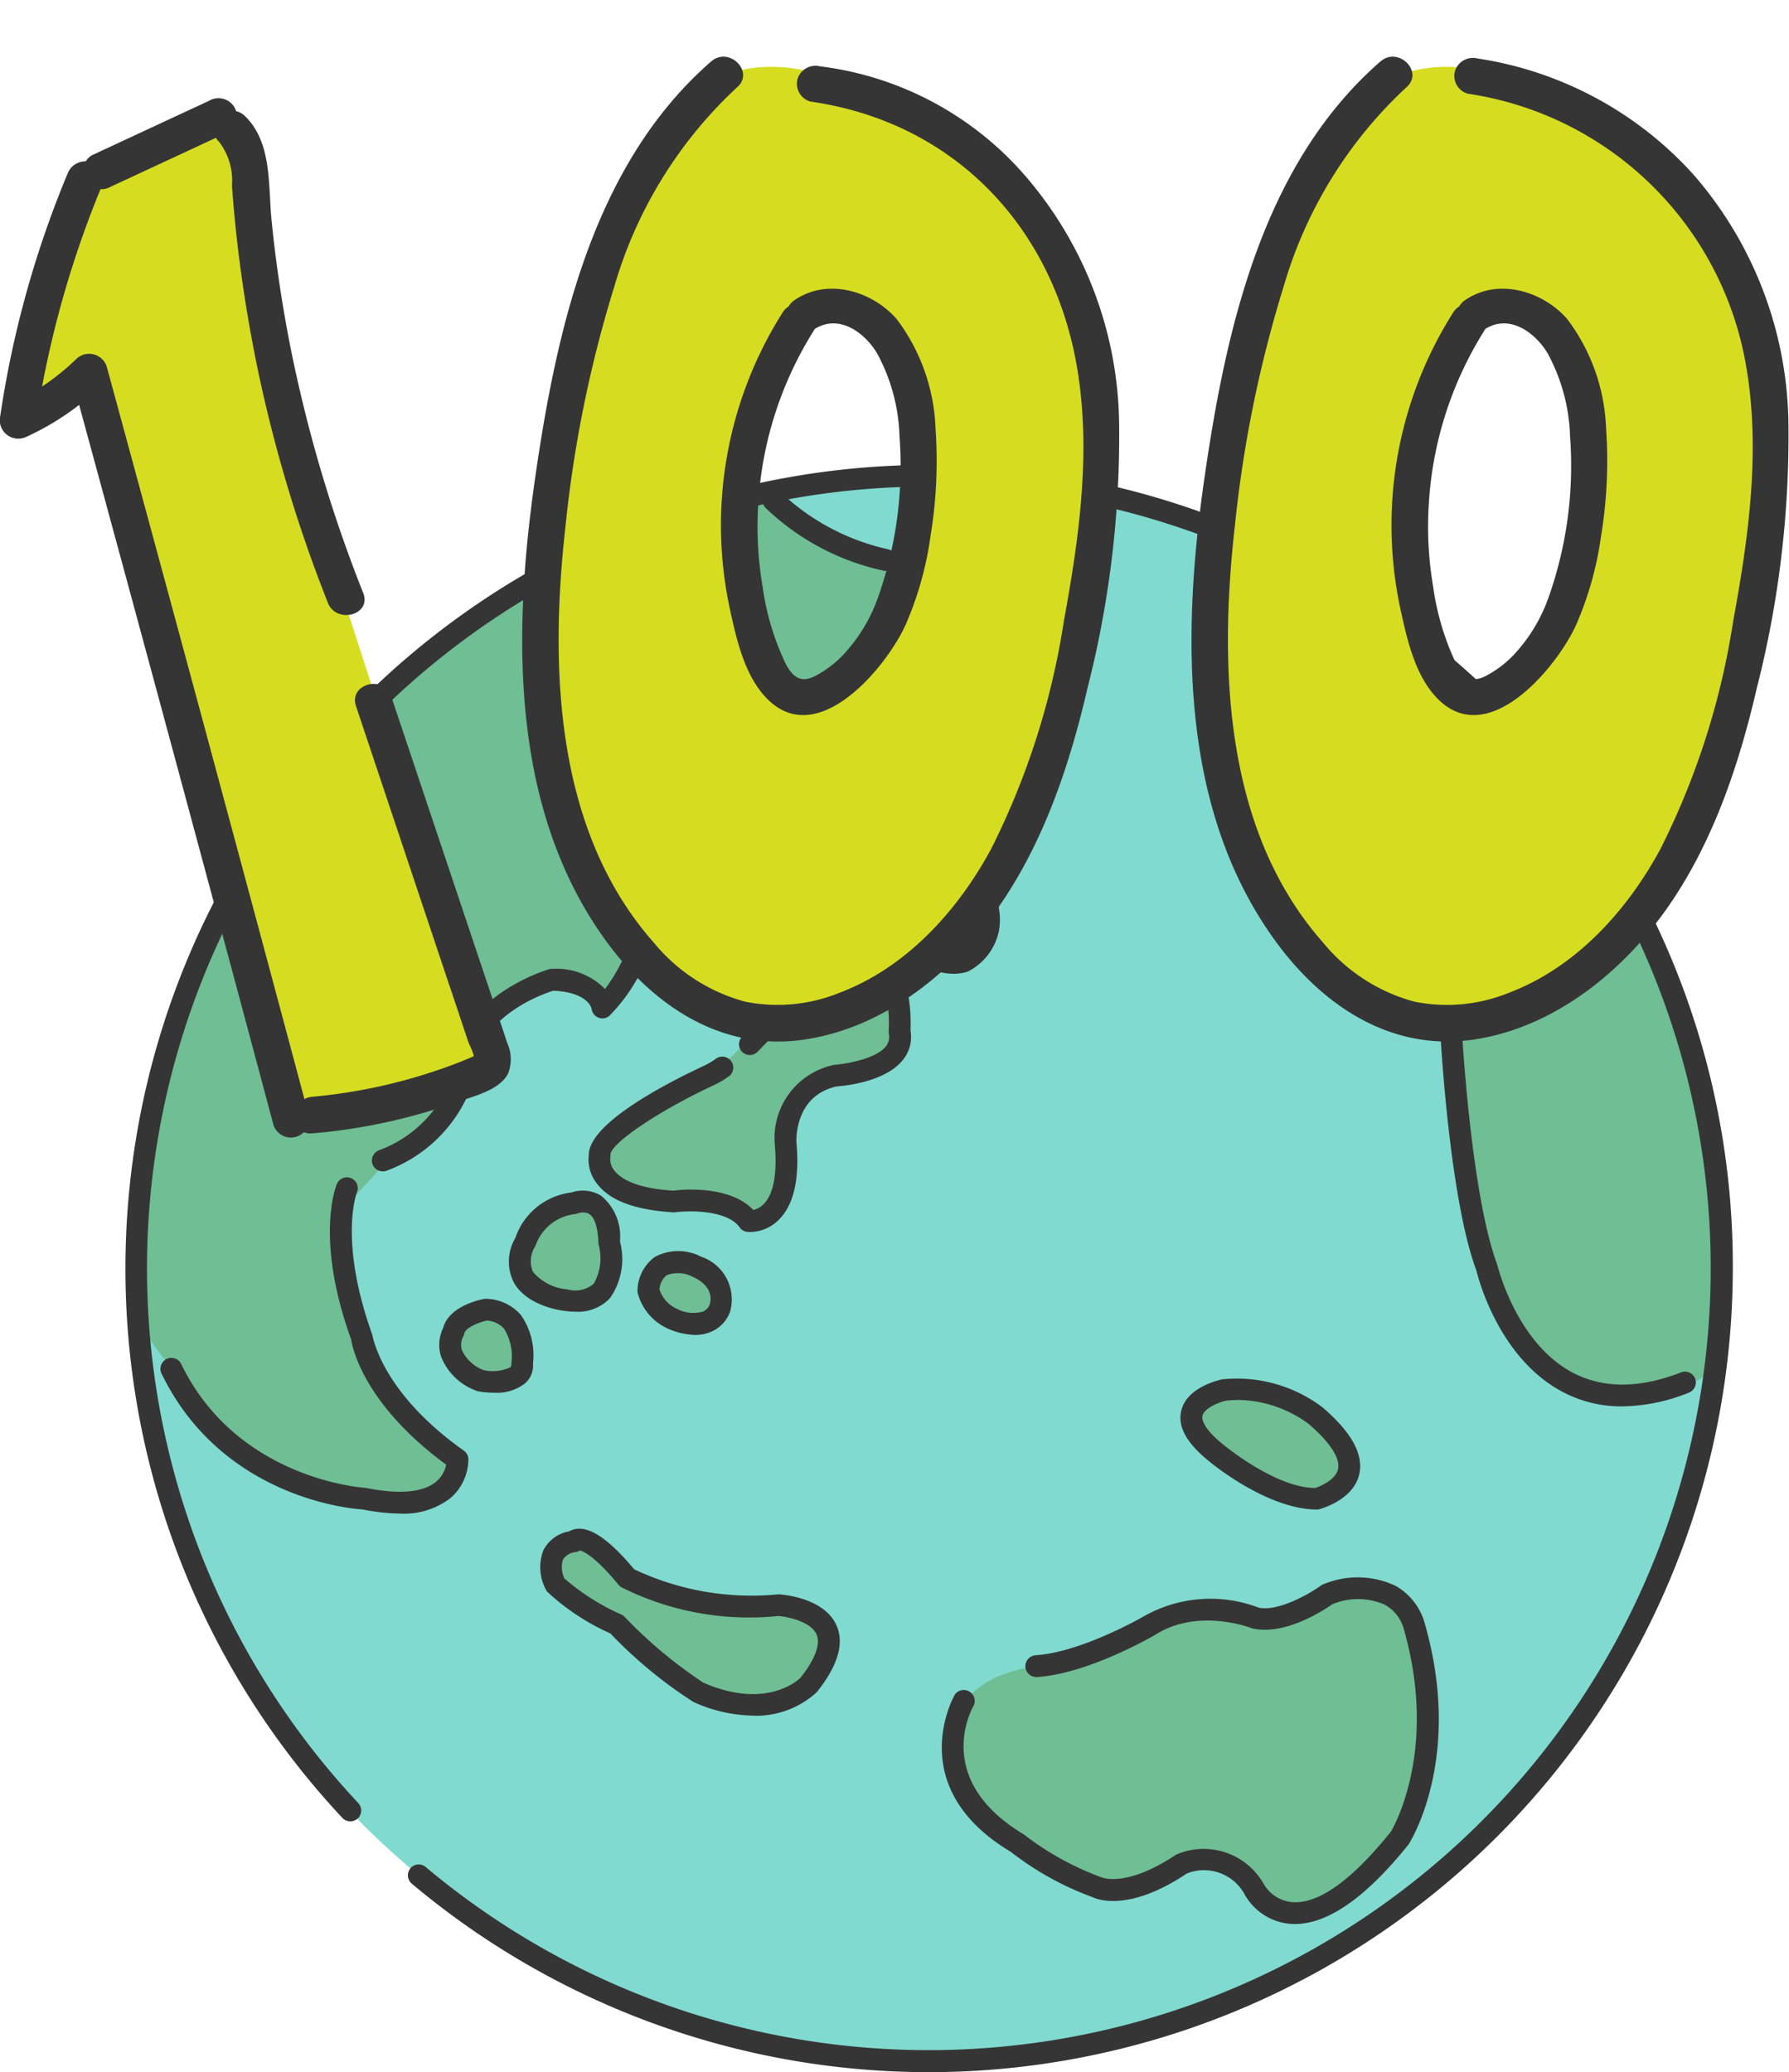 <svg xmlns="http://www.w3.org/2000/svg" width="114.283" height="132.397" viewBox="0 0 114.283 132.397">
  <g id="グループ_69675" data-name="グループ 69675" transform="translate(-811.498 -8069.301)">
    <path id="パス_141645" data-name="パス 141645" d="M102.691,54.641A50.813,50.813,0,1,1,51.877,3.828a50.813,50.813,0,0,1,50.813,50.813" transform="translate(818.726 8095.3)" fill="#80dacf"/>
    <path id="パス_141656" data-name="パス 141656" d="M8.431,10.665s2.057.834,1.449,2.672c0,0-.561,1.613-2.953.67a2.756,2.756,0,0,1-1.613-1.839s.055-2.727,3.116-1.5" transform="translate(847.595 8139.588)" fill="#6fbe94"/>
    <path id="パス_141657" data-name="パス 141657" d="M9.958,12.411s1.06,4.285-2.781,3.732c0,0-4.121-.506-2.563-3.677a3.688,3.688,0,0,1,3.116-2.5s2.174-.9,2.228,2.446" transform="translate(840.442 8136.23)" fill="#6fbe94"/>
    <path id="パス_141658" data-name="パス 141658" d="M8.254,14.082c.164,1.722-2.672,1.169-2.672,1.169C2.8,13.973,3.914,12.135,3.914,12.135c.164-1.06,2.057-1.395,2.057-1.395,2.672.171,2.283,3.342,2.283,3.342" transform="translate(836.584 8142.24)" fill="#6fbe94"/>
    <path id="パス_141659" data-name="パス 141659" d="M19.086,16.816s5.68.39,1.893,5.119c0,0-2.392,2.454-7.067.444a26.866,26.866,0,0,1-5.181-4.34,15.435,15.435,0,0,1-3.95-2.555S3.667,13.2,6,12.749c0,0,.67-.943,3.4,2.345a17.92,17.92,0,0,0,9.684,1.722" transform="translate(842.168 8155.034)" fill="#6fbe94"/>
    <path id="パス_141707" data-name="パス 141707" d="M17.716,13.055c4.846,4.176,0,5.345,0,5.345-2.836,0-6.4-2.953-6.4-2.953-3.779-3.116.561-4,.561-4a8.425,8.425,0,0,1,5.843,1.613" transform="translate(877.826 8146.665)" fill="#6fbe94"/>
    <path id="パス_141650" data-name="パス 141650" d="M41.2,4.1,47.682,7.53l6.264,1.683,2.407,1.636.693,2.6-1.527,2.82L52.373,18.9,47.456,20.65l-7.557.927s-4.324,2.353-4.5,2.462c-.187.132-1.667,6.809-1.7,6.973s-1.5,3.927-1.5,3.927l-1.48,1.885-2.166-2.018-3.187.974-3.7,3.451s-.023,1.675,0,2.15A15.367,15.367,0,0,1,19.93,44.3l-3.054,2.33-2.594,2.828.39,6.358L15.98,58.99l2.384,3,2.6,2.9.242,1.293-1.543,1.971-3.148-.109-4.9-1.1L7.449,64.389,3.39,59.637,1.645,57.245l-.53-8.336L2.385,41.9,7.574,28.434l6.583-9.162,7.5-6.428,6.389-4.231,6.724-3.155Z" transform="translate(819.072 8097.161)" fill="#6fbe94"/>
    <path id="パス_141681" data-name="パス 141681" d="M7.062,9.651l2.119-2.5s3.732-.912,4.776,1.137l1.114,2.283.14,2.174-2.314,1.8-3.81-2.361Z" transform="translate(859.459 8116.489)" fill="#6fbe94"/>
    <path id="パス_141660" data-name="パス 141660" d="M19.549,7.995c-.132.187-6.319,7.355-7.643,8.009L6.732,18.941l-1.815,2.2L6.14,23.211l2.384.865,3.709-.016,2.189,1.247H15.56l1.192-2.571.047-3.919,1.885-2.275,3.2-.88,1.963-1.27.257-2.423-.9-3.451a13.618,13.618,0,0,0-2.026-.756c-.312.008-1.628.234-1.628.234" transform="translate(844.892 8122.01)" fill="#6fbe94"/>
    <path id="パス_141708" data-name="パス 141708" d="M24.43,5.4a11.811,11.811,0,0,1-4.16,1.278l-5.742-.3-3.116-.413-1.5,1.854,1.885,4.527,4.176,4.667,5.8,4.238a26.4,26.4,0,0,1,2.657,4.527l.8,5.181.9,5.89L27.219,42.8l3.4,7.067,3.8,2.2,3.264.3s4.534-.14,4.729-2.579l.179-8.781-.943-6.957-3.919-11.6L33.047,14.6,27.328,7.942Z" transform="translate(878.779 8105.989)" fill="#6fbe94"/>
    <path id="パス_141682" data-name="パス 141682" d="M7.827,22.549s-.475-4.16,5.9-4.792l5.524-1.924,3.8-1.558,3.358.234,2.945-.234,3.062-1.223,2.548.436L37.215,15l.709,3.077v4.472a36.028,36.028,0,0,1-.8,3.654c-.179.242-1.184,3.124-1.184,3.124L32.8,31.751,30.031,33.6,27.5,32.678l-2.407-2.587-2.22.21-3.031,1.48-2.828.156s-3.49-1.714-3.654-1.815-3.9-3-3.973-3.085-1.574-2.75-1.574-2.75Z" transform="translate(864.545 8157.941)" fill="#6fbe94"/>
    <path id="パス_141661" data-name="パス 141661" d="M36.633,97.52A51.376,51.376,0,0,1,3.6,85.483.7.7,0,0,1,3.5,84.5a.687.687,0,0,1,.982-.086A49.961,49.961,0,1,0,66.846,6.38a.69.69,0,0,1-.14-.974.7.7,0,0,1,.974-.132,50.98,50.98,0,0,1,20.3,40.9A51.4,51.4,0,0,1,36.633,97.52" transform="translate(834.212 8104.178)" fill="#353535"/>
    <path id="パス_141646" data-name="パス 141646" d="M15.408,90.48a.685.685,0,0,1-.506-.218A51.357,51.357,0,0,1,76.849,10.006a.7.7,0,0,1-.662,1.223A49.964,49.964,0,0,0,15.915,89.311a.693.693,0,0,1-.506,1.169" transform="translate(818.468 8095.191)" fill="#353535"/>
    <path id="パス_141735" data-name="パス 141735" d="M24.3,36.659a8.039,8.039,0,0,1-3.8-.919c-4.192-2.2-5.469-7.542-5.524-7.768-1.683-4.488-2.259-14.46-2.283-14.881A26.729,26.729,0,0,0,12.063,9.9c-.109-.413-.226-.787-.343-1.137a.692.692,0,1,1,1.309-.452c.132.374.257.787.382,1.231a29.715,29.715,0,0,1,.662,3.42c.008.156.592,10.237,2.228,14.616.039.132,1.223,5.033,4.846,6.934,1.948,1.013,4.254,1.005,6.9-.023a.689.689,0,0,1,.9.39.7.7,0,0,1-.39.9,11.783,11.783,0,0,1-4.262.88" transform="translate(890.834 8122.5)" fill="#353535"/>
    <path id="パス_141709" data-name="パス 141709" d="M22.661,23.043a.708.708,0,0,1-.405-.125A49.918,49.918,0,0,1,10.982,11.746C9.649,9.066,9.47,7.289,10.39,6.23c1.278-1.465,4.012-.623,4.316-.514a15.719,15.719,0,0,0,6.981.312A1.784,1.784,0,0,1,22.037,6a.687.687,0,0,1,.654.732.7.7,0,0,1-.647.654A17.317,17.317,0,0,1,14.3,7.04c-.725-.226-2.33-.5-2.859.109-.226.257-.608,1.161.74,3.9A49.884,49.884,0,0,0,23.066,21.789a.688.688,0,0,1-.405,1.254" transform="translate(878.164 8105.816)" fill="#353535"/>
    <path id="パス_141710" data-name="パス 141710" d="M18.417,19.679c-3.2,0-6.778-2.976-6.926-3.1-1.434-1.161-2.01-2.22-1.753-3.233.358-1.48,2.384-1.94,2.61-1.987a9.079,9.079,0,0,1,6.4,1.784l.008.008c1.878,1.613,2.641,3.023,2.337,4.308-.413,1.667-2.54,2.2-2.626,2.22Zm-5.041-7a7.132,7.132,0,0,0-.8.047c-.5.109-1.379.5-1.488.951-.1.405.382,1.091,1.293,1.823.039.039,3.366,2.8,5.906,2.8H18.3c.226-.078,1.27-.483,1.441-1.184s-.506-1.73-1.878-2.914a7.762,7.762,0,0,0-4.488-1.527" transform="translate(877.227 8146.071)" fill="#353535"/>
    <path id="パス_141683" data-name="パス 141683" d="M30.28,35.073c-.125,0-.249-.008-.366-.016a3.7,3.7,0,0,1-2.82-1.831,2.955,2.955,0,0,0-3.724-1.379c-3.724,2.5-5.773,1.628-5.991,1.519a19.286,19.286,0,0,1-5.251-2.906c-6.957-4.168-3.6-10-3.568-10.05a.7.7,0,0,1,1.2.709c-.109.187-2.665,4.714,3.2,8.227a18.381,18.381,0,0,0,4.986,2.75c.047.023,1.628.639,4.745-1.457a4.412,4.412,0,0,1,5.594,1.87,2.336,2.336,0,0,0,1.776,1.161c1.208.125,3.226-.6,6.35-4.5v.008c-.008,0,3.124-5.056.795-13.058a2.528,2.528,0,0,0-1.2-1.457,4.266,4.266,0,0,0-3.335-.023c-.53.374-3.023,2.026-5.119,1.543-.14-.047-3.467-1.34-6.225.429-.2.117-4.308,2.485-7.526,2.68h-.039a.705.705,0,0,1-.7-.654.713.713,0,0,1,.654-.74c2.89-.171,6.848-2.446,6.887-2.47a8.627,8.627,0,0,1,7.363-.569c1.254.273,3.311-.919,3.973-1.41a.706.706,0,0,1,.2-.1,5.686,5.686,0,0,1,4.558.109,3.968,3.968,0,0,1,1.846,2.3c2.517,8.625-.865,14.008-1.005,14.234q-4.09,5.084-7.261,5.08" transform="translate(863.938 8157.159)" fill="#353535"/>
    <path id="パス_141662" data-name="パス 141662" d="M18.033,24.48a9.533,9.533,0,0,1-3.8-.873,28.754,28.754,0,0,1-5.306-4.379,14.67,14.67,0,0,1-4.051-2.68,3.027,3.027,0,0,1-.218-2.657,2.291,2.291,0,0,1,1.636-1.184,1.306,1.306,0,0,1,.647-.171c.9,0,2.049.849,3.506,2.594a17.514,17.514,0,0,0,9.209,1.6c.4.023,2.953.249,3.724,2,.5,1.153.07,2.579-1.27,4.254a5.726,5.726,0,0,1-4.075,1.5M5.988,15.715a14.475,14.475,0,0,0,3.638,2.306.6.6,0,0,1,.21.148,29.277,29.277,0,0,0,5.033,4.207c4.067,1.769,6.116-.226,6.2-.312.927-1.169,1.3-2.143,1.028-2.774-.366-.841-1.917-1.137-2.431-1.176A18.191,18.191,0,0,1,9.642,16.284a.712.712,0,0,1-.187-.156c-1.558-1.893-2.291-2.158-2.47-2.2a.658.658,0,0,1-.257.1,1.1,1.1,0,0,0-.826.475,1.661,1.661,0,0,0,.086,1.208" transform="translate(841.562 8154.437)" fill="#353535"/>
    <path id="パス_141663" data-name="パス 141663" d="M7.125,16.65A6.322,6.322,0,0,1,6.1,16.564a.887.887,0,0,1-.171-.055,3.809,3.809,0,0,1-2.228-2.2,2.517,2.517,0,0,1,.156-1.823C4.234,11.1,6.245,10.7,6.478,10.651a3.012,3.012,0,0,1,2.337,1.036,4.476,4.476,0,0,1,.771,3.077,1.52,1.52,0,0,1-.514,1.293,2.918,2.918,0,0,1-1.948.592m-.686-1.441A2.672,2.672,0,0,0,8.13,15.03c.031-.023.093-.078.078-.288a3.317,3.317,0,0,0-.467-2.174,1.592,1.592,0,0,0-1.1-.53c-.577.132-1.379.475-1.441.826a.8.8,0,0,1-.086.226,1.108,1.108,0,0,0-.07.834,2.5,2.5,0,0,0,1.395,1.286M4.515,12.731h0Z" transform="translate(835.96 8141.636)" fill="#353535"/>
    <path id="パス_141664" data-name="パス 141664" d="M8.44,17.5a4.848,4.848,0,0,1-.732-.055c-.28-.031-2.4-.335-3.226-1.823a2.978,2.978,0,0,1,.1-2.828A4.329,4.329,0,0,1,8.168,9.883a2.251,2.251,0,0,1,1.9.21,3.363,3.363,0,0,1,1.2,2.914,4.37,4.37,0,0,1-.639,3.631A2.806,2.806,0,0,1,8.44,17.5m.491-6.342a.963.963,0,0,0-.358.062.919.919,0,0,1-.21.047A3.025,3.025,0,0,0,5.869,13.3a1.76,1.76,0,0,0-.164,1.644A3.179,3.179,0,0,0,7.88,16.07H7.9a1.8,1.8,0,0,0,1.7-.366,3.28,3.28,0,0,0,.3-2.509c-.039-1.075-.242-1.7-.577-1.924a.675.675,0,0,0-.39-.109" transform="translate(839.833 8135.609)" fill="#353535"/>
    <path id="パス_141665" data-name="パス 141665" d="M8.9,15.612a4.473,4.473,0,0,1-1.628-.358,3.43,3.43,0,0,1-2.01-2.244.568.568,0,0,1-.039-.234,2.735,2.735,0,0,1,1.091-2.135,3.149,3.149,0,0,1,2.968-.031,2.883,2.883,0,0,1,1.846,3.553A2.206,2.206,0,0,1,9.98,15.386a2.529,2.529,0,0,1-1.075.226M6.629,12.7a2.02,2.02,0,0,0,1.106,1.239,2.223,2.223,0,0,0,1.652.187.856.856,0,0,0,.436-.413c.382-1.169-.9-1.745-1.06-1.808a2.027,2.027,0,0,0-1.675-.109,1.319,1.319,0,0,0-.46.9" transform="translate(846.997 8138.981)" fill="#353535"/>
    <path id="パス_141666" data-name="パス 141666" d="M15.142,26.618l-.171-.008a.688.688,0,0,1-.491-.288c-.8-1.13-3.28-1.083-4.168-.958-2.509-.14-4.129-.756-4.947-1.839a2.467,2.467,0,0,1-.522-1.808c-.031-2.065,5.142-4.69,7.394-5.734a5.415,5.415,0,0,0,.686-.405.7.7,0,1,1,.795,1.145,5.892,5.892,0,0,1-.888.514c-3.475,1.613-6.615,3.732-6.6,4.441a.688.688,0,0,1-.016.218,1.173,1.173,0,0,0,.288.826c.4.491,1.371,1.114,3.763,1.254.257-.047,3.529-.421,5.088,1.231a1.275,1.275,0,0,0,.67-.382c.444-.444.912-1.473.7-3.825A4.772,4.772,0,0,1,20.5,15.944c.732-.062,2.688-.366,3.335-1.2a1,1,0,0,0,.171-.834L24,13.724c.07-.865-.023-3.319-1.192-4.254A2.4,2.4,0,0,0,20.6,9.2a50.016,50.016,0,0,1-4.986,5.913.691.691,0,1,1-.966-.989A51.668,51.668,0,0,0,19.606,8.2a.683.683,0,0,1,.358-.265,3.825,3.825,0,0,1,3.709.452c1.839,1.465,1.753,4.745,1.722,5.352a2.337,2.337,0,0,1-.46,1.854c-1.153,1.488-3.927,1.7-4.246,1.722-2.719.592-2.587,3.459-2.579,3.584.21,2.322-.171,4-1.138,4.947a2.625,2.625,0,0,1-1.831.771" transform="translate(844.266 8121.399)" fill="#353535"/>
    <path id="パス_141684" data-name="パス 141684" d="M13.558,15.761c-1.005,0-2.719-.444-4.753-2.781a3.343,3.343,0,0,1-1.745-1.823A2.136,2.136,0,0,1,7.4,9.287a4.306,4.306,0,0,1,5.859-1.956.692.692,0,0,1-.584,1.254A3.016,3.016,0,0,0,8.6,9.988c-.273.421-.242.639-.2.771.148.514.919.935,1.114,1.021a.566.566,0,0,1,.257.187c2.415,2.836,4.114,2.384,4.145,2.384a2.357,2.357,0,0,0,1.169-1.55c.3-1.55-1.052-3.335-1.06-3.35a.7.7,0,0,1,.125-.982.688.688,0,0,1,.974.125c.07.093,1.761,2.3,1.324,4.472a3.777,3.777,0,0,1-1.971,2.555,2.825,2.825,0,0,1-.912.14" transform="translate(858.853 8115.755)" fill="#353535"/>
    <path id="パス_141685" data-name="パス 141685" d="M14.136,9.218a.639.639,0,0,1-.171-.016A15.664,15.664,0,0,1,6.43,5.182a.7.7,0,0,1,.055-.989.69.69,0,0,1,.974.047,14.519,14.519,0,0,0,6.848,3.607.711.711,0,0,1,.506.857.7.7,0,0,1-.678.514" transform="translate(853.959 8096.557)" fill="#353535"/>
    <path id="パス_141667" data-name="パス 141667" d="M6.042,24.416H6a.7.7,0,0,1-.647-.748c.5-6.809,10.487-7,10.915-7,.335.031.662.039.989.039,6.467,0,10.128-5.61,10.167-5.672a3.226,3.226,0,0,0-.179-2.852c-1.176-1.862-4.488-2.2-4.519-2.2A.7.7,0,0,1,22.856,4.6c.164.016,4.012.405,5.563,2.836a4.63,4.63,0,0,1,.242,4.207c-.242.421-4.651,7.09-12.45,6.412-.023,0-9.069.179-9.474,5.719a.691.691,0,0,1-.693.647" transform="translate(847.81 8100.485)" fill="#353535"/>
    <path id="パス_141668" data-name="パス 141668" d="M3.743,25.1a.69.69,0,0,1-.647-.444.7.7,0,0,1,.4-.9,7.79,7.79,0,0,0,4.534-4.363c.016-5.391,6.272-7.183,6.334-7.207a.519.519,0,0,1,.21-.023,4.331,4.331,0,0,1,3.366,1.286,10.539,10.539,0,0,0,2.088-5.454.774.774,0,0,1,.725-.662.691.691,0,0,1,.662.725,11.271,11.271,0,0,1-3.171,7.082.667.667,0,0,1-.717.14.7.7,0,0,1-.444-.577c-.008-.023-.218-1.044-2.446-1.145-.748.234-5.275,1.808-5.212,5.945a.7.7,0,0,1-.031.218,9.171,9.171,0,0,1-5.4,5.337.706.706,0,0,1-.249.047" transform="translate(832.205 8119.042)" fill="#353535"/>
    <path id="パス_141651" data-name="パス 141651" d="M16.587,31.139a12.65,12.65,0,0,1-2.384-.265c-.249-.008-8.843-.514-12.816-8.633a.7.7,0,1,1,1.254-.616c3.6,7.363,11.663,7.869,11.741,7.869,2.158.436,3.7.3,4.519-.39a1.91,1.91,0,0,0,.647-1.091C14.07,24,13.5,20.2,13.486,20.037c-2.337-6.451-.982-9.817-.919-9.957a.693.693,0,1,1,1.278.538c-.039.1-1.153,3.14.982,9.092.047.171.615,3.7,5.851,7.409a.694.694,0,0,1,.288.538,3.3,3.3,0,0,1-1.145,2.493,4.86,4.86,0,0,1-3.233.989" transform="translate(820.452 8134.868)" fill="#353535"/>
    <path id="パス_141647" data-name="パス 141647" d="M12.425.979,4.151,5.209.131,18.984l4.877-.927,12.575,46.6L29.729,61.64l.327-2.228L18.938,25.045,15.923,7.687,14.529,3.114Z" transform="translate(812.387 8075.951)" fill="#d6dd21"/>
    <path id="パス_141711" data-name="パス 141711" d="M17.659,5.469,12.611,17.412,10.172,32.021,9.907,42.141l2.618,8.921L16.9,56.477l4.472,4.394,4.893.6,7.051-2.922,5.711-6.287,3.366-7.456L45.2,32.021l.327-11.562L42.263,11.1,32.4,2.633V16.7L33.607,22.8l.195,8.43-.764,3.584-2.283,4.308L27.717,40.84h-2.01l-2.929-5.1-.569-9.193,2.976-7.23,1.94-3.615,3.241,1.262,3.857,2.867L35.68,3.91l-7.962-3S20.885-1.364,17.659,5.469" transform="translate(878.779 8073.021)" fill="#d6dd21"/>
    <path id="パス_142539" data-name="パス 142539" d="M17.659,5.469,12.611,17.412,10.172,32.021,9.907,42.141l2.618,8.921L16.9,56.477l4.472,4.394,4.893.6,7.051-2.922,5.711-6.287,3.366-7.456L45.2,32.021l.327-11.562L42.263,11.1,32.4,2.633V16.7L33.607,22.8l.195,8.43-.764,3.584-2.283,4.308L27.717,40.84h-2.01l-2.929-5.1-.569-9.193,2.976-7.23,1.94-3.615,3.241,1.262,3.857,2.867L35.68,3.91l-7.962-3S20.885-1.364,17.659,5.469" transform="translate(835.665 8073.021)" fill="#d6dd21"/>
    <path id="パス_141712" data-name="パス 141712" d="M21.843.766c-7.612,6.63-9.918,17.3-11.281,26.848C9.167,37.454,9.019,48.6,15.151,57c2.945,4.028,7.215,6.95,12.388,6.3,4.745-.608,8.936-3.677,11.819-7.363,3.412-4.347,5.29-9.793,6.521-15.123A65.134,65.134,0,0,0,47.9,23.828,24.659,24.659,0,0,0,41.835,8,23.233,23.233,0,0,0,28.03.579a1.2,1.2,0,0,0-1.434.81,1.182,1.182,0,0,0,.818,1.441A21.183,21.183,0,0,1,45.209,20.3c.919,5.352.14,10.915-.834,16.205a48.86,48.86,0,0,1-4.651,14.585c-2.127,3.935-5.384,7.55-9.661,9.178a10.5,10.5,0,0,1-6.046.577,11.356,11.356,0,0,1-5.851-3.786c-6.334-7.176-6.646-17.631-5.625-26.638a78.541,78.541,0,0,1,3.116-15.278A27.972,27.972,0,0,1,23.5,2.418c1.137-.989-.522-2.633-1.652-1.652" transform="translate(877.844 8072.457)" fill="#353535"/>
    <path id="パス_142540" data-name="パス 142540" d="M21.843.766c-7.612,6.63-9.918,17.3-11.281,26.848C9.167,37.454,9.019,48.6,15.151,57c2.945,4.028,7.215,6.95,12.388,6.3,4.745-.608,8.936-3.677,11.819-7.363,3.412-4.347,5.29-9.793,6.521-15.123A65.134,65.134,0,0,0,47.9,23.828,24.659,24.659,0,0,0,41.835,8,20.693,20.693,0,0,0,28.792,1.081a1.2,1.2,0,0,0-1.434.81,1.182,1.182,0,0,0,.818,1.441c9.116,1.3,15.49,7.936,17.032,16.966.919,5.352.14,10.915-.834,16.205a48.86,48.86,0,0,1-4.651,14.585c-2.127,3.935-5.384,7.55-9.661,9.178a10.5,10.5,0,0,1-6.046.577,11.356,11.356,0,0,1-5.851-3.786c-6.334-7.176-6.646-17.631-5.625-26.638a78.541,78.541,0,0,1,3.116-15.278A27.972,27.972,0,0,1,23.5,2.418c1.137-.989-.522-2.633-1.652-1.652" transform="translate(835.088 8072.457)" fill="#353535"/>
    <path id="パス_141736" data-name="パス 141736" d="M15.35,3.885a25.419,25.419,0,0,0-3.366,18.976c.405,1.85.9,4.112,2.244,5.571,3.257,3.574,7.737-1.864,8.968-4.569a21.446,21.446,0,0,0,1.6-5.7,29.389,29.389,0,0,0,.319-6.868A12.338,12.338,0,0,0,22.627,4.3c-1.558-1.776-4.394-2.653-6.521-1.2-1.2.825-.039,2.749,1.192,1.909,1.574-1.091,3.257.118,4.075,1.474a11.8,11.8,0,0,1,1.441,5.313,25.248,25.248,0,0,1-1.348,10.229,10.472,10.472,0,0,1-2.275,3.766,6.828,6.828,0,0,1-1.815,1.349c-.927.45-1.4-.015-1.831-.8a16.794,16.794,0,0,1-1.48-4.96,22.744,22.744,0,0,1-.28-5.144A23.406,23.406,0,0,1,17.368,5c.771-1.223-1.247-2.336-2.018-1.113" transform="translate(888.98 8085.378)" fill="#353535"/>
    <path id="パス_142541" data-name="パス 142541" d="M15.35,3.885a25.419,25.419,0,0,0-3.366,18.976c.405,1.85.9,4.112,2.244,5.571,3.257,3.574,7.737-1.864,8.968-4.569a21.446,21.446,0,0,0,1.6-5.7,29.389,29.389,0,0,0,.319-6.868A12.338,12.338,0,0,0,22.627,4.3c-1.558-1.776-4.394-2.653-6.521-1.2-1.2.825-.039,2.749,1.192,1.909,1.574-1.091,3.257.118,4.075,1.474a11.8,11.8,0,0,1,1.441,5.313,25.248,25.248,0,0,1-1.348,10.229,10.472,10.472,0,0,1-2.275,3.766,6.828,6.828,0,0,1-1.815,1.349c-.927.45-1.4-.015-1.831-.8a16.794,16.794,0,0,1-1.48-4.96,22.744,22.744,0,0,1-.28-5.144A23.406,23.406,0,0,1,17.368,5c.771-1.223-1.247-2.336-2.018-1.113" transform="translate(846.145 8085.378)" fill="#353535"/>
    <path id="パス_141648" data-name="パス 141648" d="M8.758.947Q5.007,2.689,1.248,4.438A1.17,1.17,0,0,0,2.432,6.456q3.751-1.741,7.5-3.49a1.174,1.174,0,0,0,.421-1.6,1.19,1.19,0,0,0-1.6-.421" transform="translate(816.119 8074.784)" fill="#353535"/>
    <path id="パス_141649" data-name="パス 141649" d="M4.326,2.094A64.867,64.867,0,0,0,.017,17.59a1.185,1.185,0,0,0,1.714,1.317,16.9,16.9,0,0,0,4.792-3.3L4.567,15.1q6.509,23.876,12.9,47.783a1.169,1.169,0,0,0,2.252-.623Q13.329,38.346,6.827,14.474a1.18,1.18,0,0,0-1.956-.514A15.053,15.053,0,0,1,.555,16.889l1.714,1.324A64.706,64.706,0,0,1,6.578,2.725c.577-1.395-1.683-2-2.252-.631" transform="translate(811.498 8078.281)" fill="#353535"/>
    <path id="パス_141652" data-name="パス 141652" d="M3.538,34.323a36.636,36.636,0,0,0,9.178-1.979c1.052-.374,2.813-.764,3.342-1.87a2.511,2.511,0,0,0-.078-1.956c-.273-.865-.577-1.722-.857-2.579q-3.272-9.77-6.537-19.524C8.111,5,5.852,5.6,6.335,7.031l5.726,17.133c.475,1.41.951,2.828,1.418,4.238.093.28.421.841.374,1.106l.109-.164c-.187.086-.382.171-.577.249-.584.249-1.184.467-1.776.67a34.438,34.438,0,0,1-8.072,1.722c-1.488.132-1.5,2.47,0,2.337" transform="translate(827.907 8107.392)" fill="#353535"/>
    <path id="パス_141653" data-name="パス 141653" d="M2.1,2.9a4.077,4.077,0,0,1,.81,2.789c.093,1.27.21,2.54.358,3.8q.456,3.868,1.239,7.69A91.078,91.078,0,0,0,9.037,32.337c.545,1.379,2.813.779,2.259-.623a90.912,90.912,0,0,1-4.682-15.87C6.1,13.2,5.7,10.545,5.437,7.865c-.218-2.22.039-4.924-1.683-6.615C2.679.191,1.027,1.842,2.1,2.9" transform="translate(823.406 8075.479)" fill="#353535"/>
    <rect id="長方形_47468" data-name="長方形 47468" width="114.28" height="132.394" transform="translate(811.5 8069.301)" fill="none"/>
  </g>
</svg>
